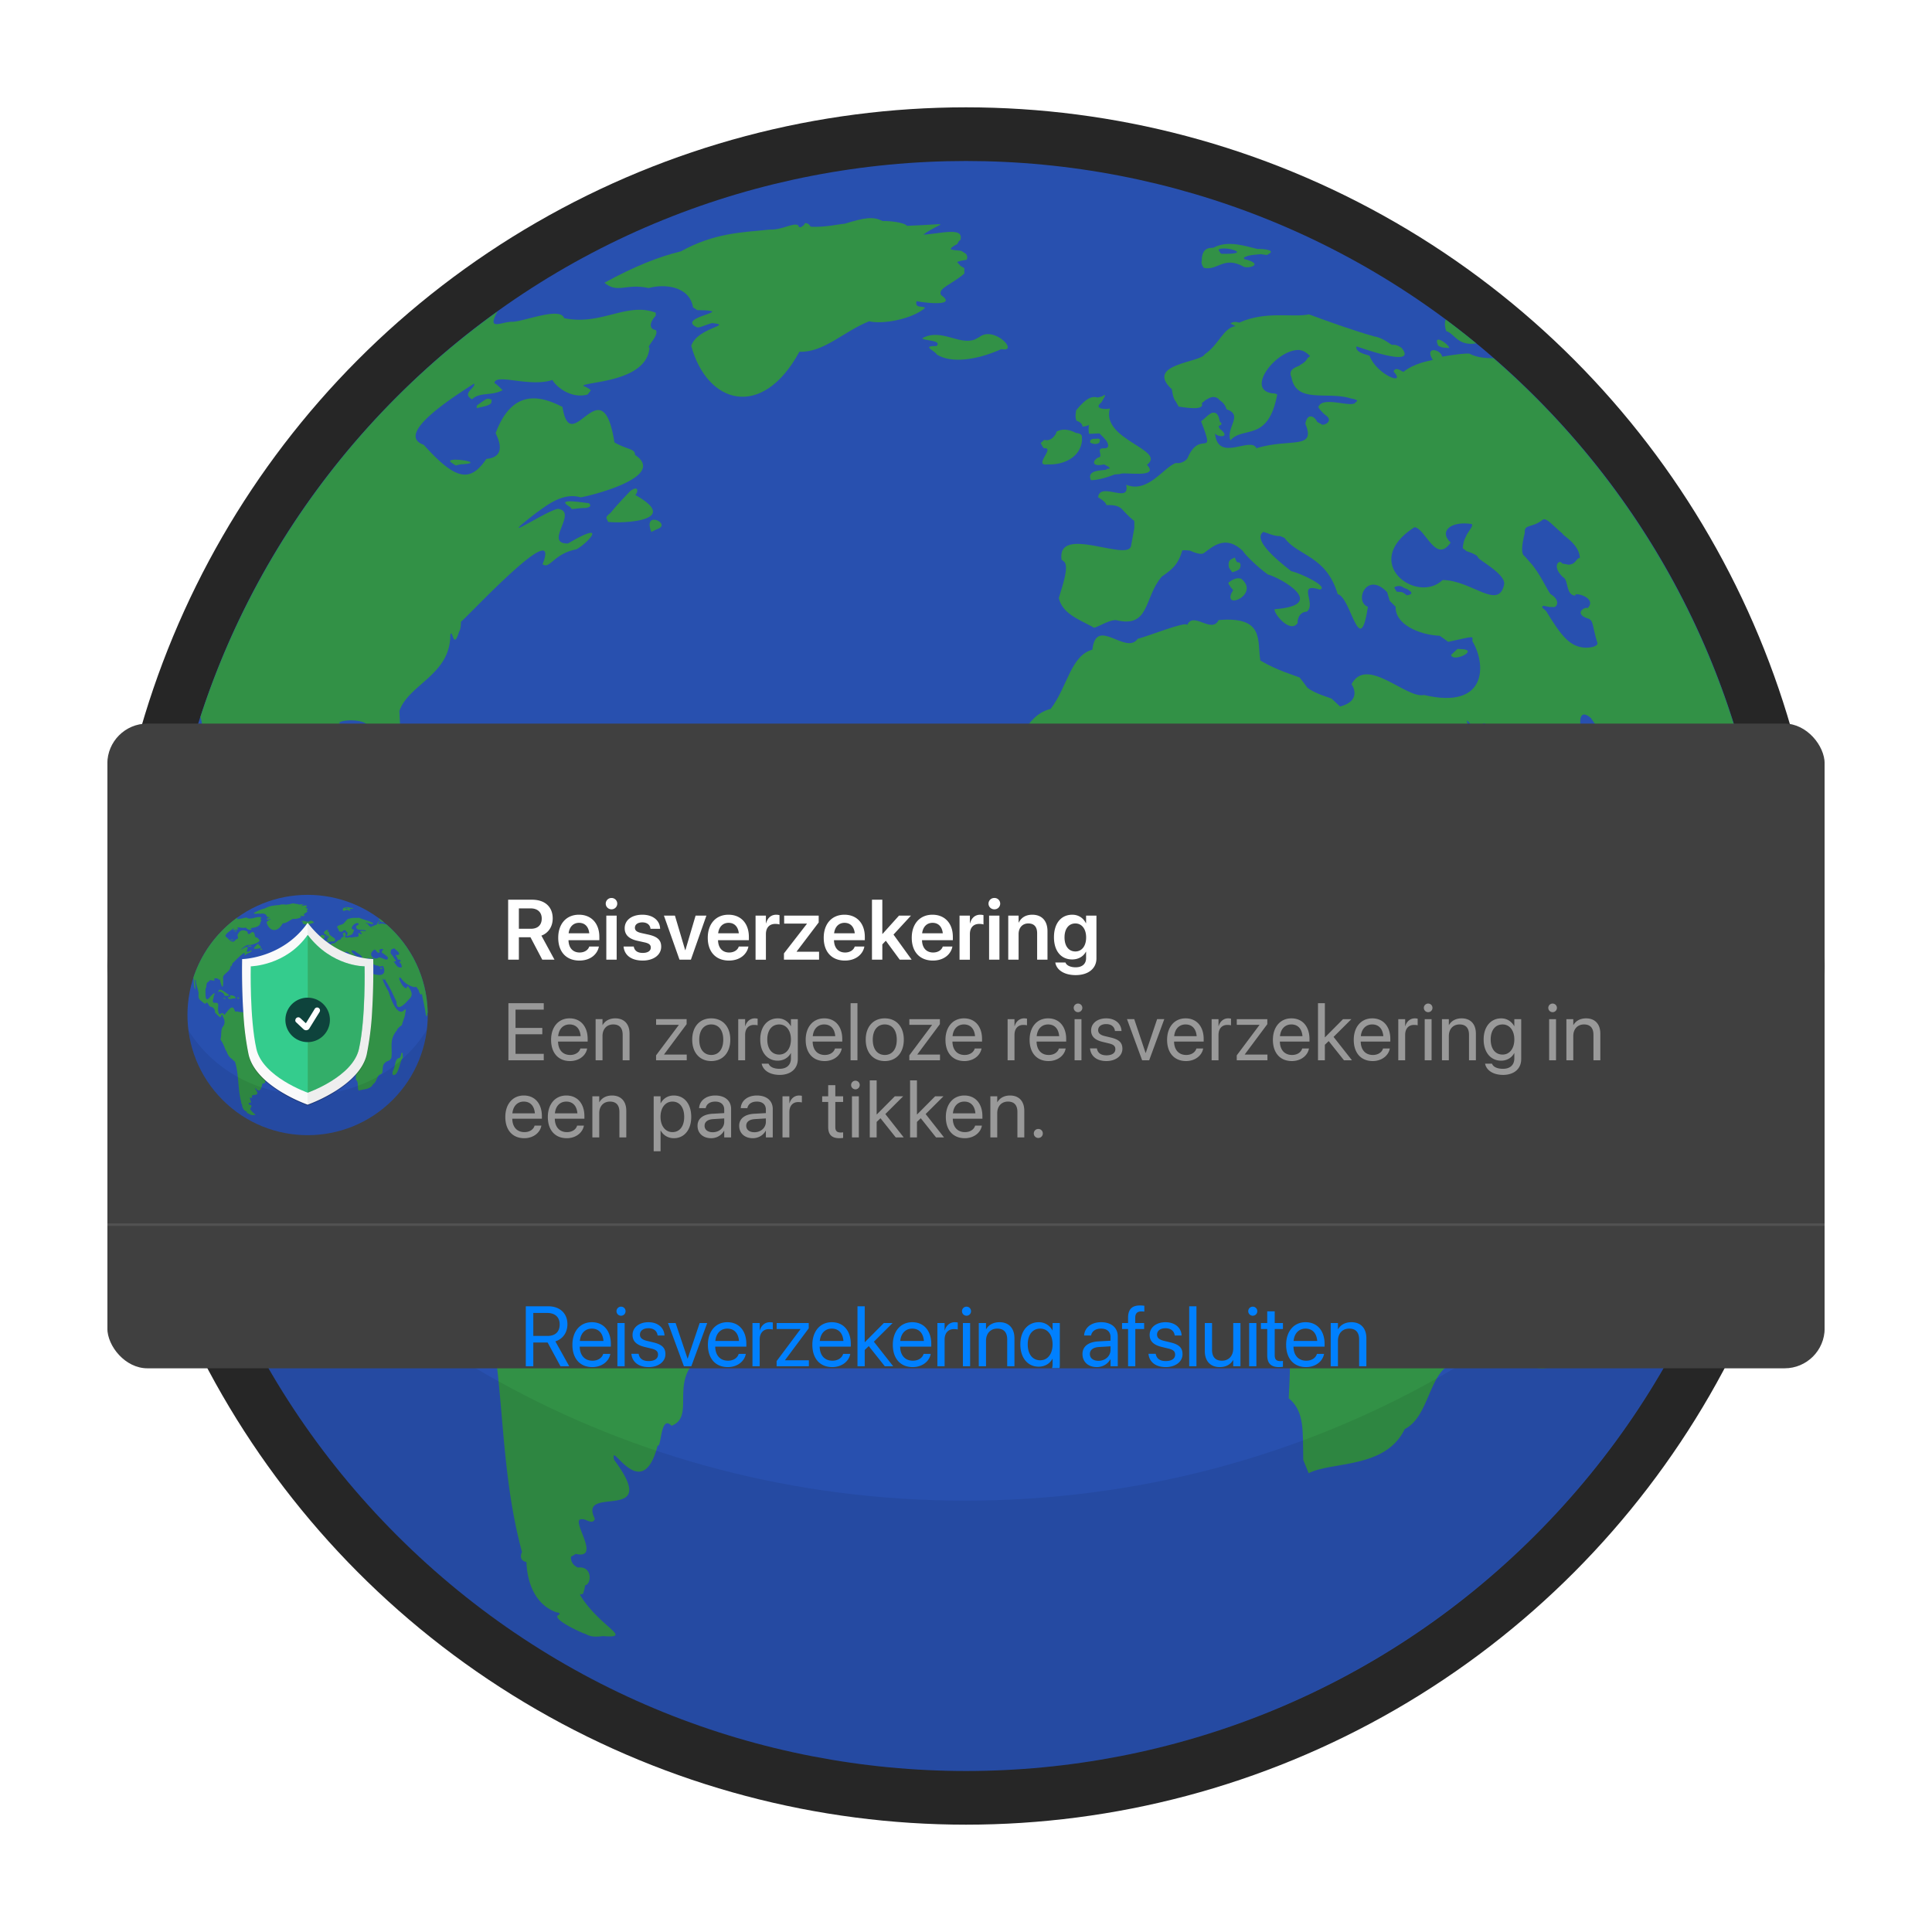 <svg xmlns="http://www.w3.org/2000/svg" width="576" height="576" fill="none"><g clip-path="url(#a)"><circle cx="288" cy="288" r="256" fill="#262626"/><path fill="#2850AF" d="M457.707 457.703c93.724-93.722 93.724-245.682 0-339.408-93.727-93.727-245.688-93.727-339.411 0-93.728 93.726-93.728 245.682 0 339.408 93.723 93.726 245.684 93.726 339.411 0Z"/><path fill="#329146" d="M273.264 89.761c-.571.08 13.039 2.19 7.295-1.799-1.095-1.993 3.124-3.104 6.936-6.397v-1.622l-1.079-.632-1.079-1.171c.817-.338.612-.318 2.882-.72.049-.464.435-.536-.181-1.712l-1.26-.809c-.986-.39-1.111-.048-3.333-.54 0-.402.395-.808 1.981-1.621-.069.233.281-.967.901-1.172 1.208-4.154-6.259-1.78-11.078-1.622 5.745-4.098 9.577-3.152-4.863-2.613-.741-1.059-5.374-1.501-7.294-1.44-2.83-1.494-5.616-.919-11.256.808-2.089.161-5.672 1.095-10.148.902.092.181-.536-1.224-1.683-1.079l-.362.6-.841.6c.269-.085-.89.285-.721-.483-1.421-1.095-4.746 1.364-8.526 1.2-8.671.869-16.63 1.03-26.537 6.484-6.67 1.623-13.892 4.5-22.817 9.368 3.945 3.353 6.437.092 13.176 1.59 4.577-1.3 12.181-.664 13.24 5.764l1.26.81c12.793.2-6.779 2.004-.088 5.132.76.238 2.197-.648 4.504-1.26 6.618.668-4.303 1.212-6.215 6.755 4.697 17.378 21.09 22.285 32.244 1.799 7.416.218 13.096-6.026 20.805-9.097 3.892.986 12.712-.584 16.661-3.962-.535-.809-3.172.33-2.52-2.073v.012h-.004Zm18.732 10.721-1.353.721c-4.625 1.843-10.16-3.478-15.671-.359.052.749 6.127.492 4.23 2.339-4.786-.112-.301 1.433.089 2.524 4.396 2.697 11.815 1.675 19.274-1.622 5.463 1.079-2.141-7.08-6.573-3.603h.004Zm-147.164 18.549c-.092.129-.298.104-2.701 1.892v.901c-.286-.414 4.646-.575 4.412-2.161v-.544l-.99-.269-.721.181Zm25.04 32.063.539.54c-.511.41 2.174-.242 4.143-.182-.049-.016 2.415-.225.99-1.441-.165.117-10.74-1.908-5.676 1.079h.004v.004Zm-35.128-13.058s.901.632 1.171.721c-.592.221 1.417-.471 2.25-.362 7.315-.544-6.907-2.528-3.421-.359Zm54.672 9.549c.886-.893 1.039-3.095-1.53-1.171-.624.68-3.687 3.784-5.853 6.485 0 0-1.352.99-1.26 1.53l.539 1.171c4.308.52 22.069-.253 8.108-8.015h-.004Z"/><path fill="#329146" d="M194.186 158.571c-.507.322 1.473-.777 1.981-.902 4.025-1.59-4.65-5.68-1.981.902Zm-63.671 88.89-1.711-1.353c-3.087-.801-18.111-16.621-19.451-3.602l.99-.81 1.171-.362.991-.99c1.614 1.992 7.435 2.556 8.735 6.936.02 2.125 1.614 3.063 7.657 2.431-.33-.052 3.168-.809 1.622-2.25h-.004Zm12.425 4.417c.253-1.007-4.654-3.285-7.025-3.152.926.173-6.111-1.039-2.162 2.25 2.46 4.251-6.662-2.423-4.235 3.692l1.442 1.441c1.372-.053 6.473-.58 8.916-1.353-.499-.072 5.378.986 4.324-1.892l-1.26-.99v.004Zm-20.534 2.251s1.171-.539-.089-.628c-8.047.954 6.437 4.585.089.628Zm25.395-1.443.181.99c-.169.322-.555.366-.269 1.171 1.876 1.683 6.996-1.308.088-2.161ZM358.885 79.855c4.127.966 5.894-3.655 11.892-.358 1.248.728 6.566-.688.117-2.282v-.48c1.477-.535.732-.567 4.923-.962.6.121 1.92.242 1.92.242l.604-.358c1.828-1.031-1.176-1.482-3.486-1.442-2.963-.632-8.703-2.797-13.087-.358-1.047.073-3.281-.169-3.482 3.482.245-.056-.616.942.599 2.52v-.004Zm4.803-5.644c2.512-.736 9.931 1.72.366 1.442 0 0-1.324-1.442-.366-1.442Zm114.374 290.604c1.22-.785-4.585-2.673-2.883 1.441.302-.032-1.215 1.292-1.263 4.323l-1.8 3.064c-10.547 1.292-7.834 14.572-12.966 24.137-.282 1.94-3.072 4.734-.721 10.084 10.418 1.872 12.375-20.047 18.196-32.599l1.264-.721c1.066-2.173-.419-3.586.177-9.725h-.004v-.004Zm-41.603-171.239-1.921-.117-1.924 1.799c.459 2.255 7.733-1.091 3.841-1.682h.004Zm-69.062-22.953c.306-.1 2.186-.611 2.295-1.304 0 0 .362-.72 0-1.441-.837-.777-.624.737-1.562-1.683-.543.479-2.367.367-1.683 3.124l.95 1.304Z"/><path fill="#329146" d="m367.411 170.639-.012-.017c-.063.021-.088.029.012.017Zm.239 5.286-.6 1.079c-1.835 4.851 8.688-.04 2.883-4.561.108.314-.963-.688-3.124.842-.564.555-1.031.157.121 1.803l.72.841v-.004Zm-56.436-42.274c3.647-.382-3.506 5.459 1.2 4.803 4.488.205 9.77-1.953 10.205-7.327-.314-.483.72-1.787-1.8-2.041-.358-.149-3.24-1.908-5.881-.358.265.121-1.276 3.148-3.607 2.399l-1.079.962.596 1.079.362.479.004.004Zm17.959 4.817c.02-.004.033 0 .054-.009-.183-.062-.154-.041-.054.009Z"/><path fill="#329146" d="M322.736 127.171c-.088-.089.713.165 1.925-.483.088.08-.298.467 0 2.64h.596l2.524-.12 1.199 1.199.842.962c-.302-.394 1.94 2.464-.842 2.283-2.48-.053.254 2.54-1.562 2.761-1.658.785-2.198 2.919 1.747 2.049-.096-.048-.124-.068.053-.008-.02 0-.032 0-.053.008.439.226 3.036 1.381.773 1.313.761.772-6.392-.355-4.686 3.361 1.369.084 3.946-.463 7.085-1.683l1.562-.121c.761-.805 12.093 1.49 8.048-2.761 5.998-4.485-13.76-7.395-11.055-16.811-.463.33-5.289.387-2.52-1.803l.842-1.441c.837-1.441-.6-.363-.6-.363l-1.325.363c-1.751-.479-3.373.048-6.485 3.84.125-.117-.471 1.888.121 3.003-.556-.012 1.735.346 1.799 1.804l.012.008Z"/><path fill="#329146" d="M325.019 131.974c-.246-.298 1.26 1.01 2.761 0-.064-.435.721-1.276-.841-1.2.491.266-2.182-.515-1.92 1.2Zm105.314-28.341 1.678.121c.399-.716-5.068-4.782-3.24-.72.72.479 1.566.599 1.566.599h-.004Zm.841-4.923c2.532.757 3.394 4.525 8.933 3.664a238.074 238.074 0 0 0-9.098-7.105c-.322.87-.322 1.988.165 3.441ZM63.114 236.322c3.128.604-2.661-21.029 1.8-18.553-.528 8.908 3.968 16.581 5.405 26.838-.044 4.247-1.856 10.941 5.1 15.015.733.636 2.855 3.063 6.007 4.863-.555-.471 3.128 2.431 3.3.06 3.877-4.07 4.131 3.051 8.346 6.546 4.09 1.078 7.801 1.743 9.786 8.526.35-.169-.721 1.546 1.139 4.806l.781.238c1.272 1.694 4.573 5.189 8.285 7.87 2.979 1.638 2.6-12.93 6.545.656 2.597 3.442 3.958 11.183.057 16.935-6.01 7.214-2.963 16.827-5.584 26.118.532 2.637 4.396 7.069 6.248 12.129 1.272 1.791 3.084 9.303 5.765 12.193 1.686 5.016 4.424 11.304 11.585 15.849-.121-.637 1.872 3.26 4.444 3.779.033-.052.323.789 1.019 1.8 7.971 25.377 4.818 52.32 12.487 80.756-.225.27-1.058 2.512 1.321 2.939.12 4.065 1.457 12.169 8.767 14.95-.579-.004 2.307.085.54 1.023-.886.978 3.474 3.474 7.685 5.281 1.143.226 1.706 1.413 5.764.838 9.42.732-.902-2.569-6.843-12.367l.962-.241c.6-1.8.6-2.524.6-2.524 2.017-.302 2.242-5.986-2.279-5.282.515.012-2.069-.579-1.92-3.24l1.441-.846c8.092 1.832-2.274-10.965 1.92-10.325.886-.27 3.185 1.86 3.752-.149-5.298-10.531 20.233 1.9 5.765-17.559-1.522-6.566 8.248 14.041 12.97-4.324 1.127 1.059.753-9.379 4.142-5.853 9.259-3.546-6.44-19.797 20.712-25.308.539-.91 2.906-1.808 2.431-5.314 7.335-11.429-1.626-24.27 13.78-41.338 1.188-1.8 3.228-8.168-1.079-14.5-5.998.076-10.132-7.926-18.819-9.098-2.593-4.492-9.69 3.603-9.46-2.79l-2.613-1.71c-2.428-3.128-9.476.551-9.186-4.054-2.822-.314-3.784-3.897-4.775-8.917-2.789-3.341-4.17-17.527-15.49-13.602-.958-.177-4.581-1.626-6.932-2.882.592-3.434-2.5-6.055-5.495-9.637-3.382-5.64-10.02-2.444-15.672-5.044-1.425-1.441-1.67 2.858-5.044-1.079-4.838-15.994-13.042-.129-20.739 7.926-2.504-3.325-3.362-4.875-10.088-1.087-2.919-3.836-2.895-9.717-2.283-17.289.813-12.838-15.442 2.858-9.367-15.615l.358-1.562c.129-.033-.58-2.045 1.441-4.565l.241-2.041.721-.6c-7.455-2.91-20.538 33.456-18.675-9.428l.238-.72c2.609-2.436-.306-9.569 4.682-12.85 0 .036.479-.41 1.44-.479l.902-1.441c1.309-5.04 14.183 3.925 9.726-4.505-.036-.849 7.339-1.582 8.885 1.14.052-.025.749 2.258 2.282.12l.54-.483c1.393 11.207 8.135 29.701 6.187-4.323 2.709-7.987 15.205-10.744 15.189-22.696.652-2.234.813 4.674 2.524-.664.048-.391.611-.624.652-3.261-.141.105-.153.069.004-.161 0 .06-.004.105-.004.161 1.936-1.437 30.268-32.055 24.326-17.153 2.19 1.623 3.317-3.172 10.084-4.44 3.51-1.884 9.754-8.965-2.52-1.739-7.379.085 3.14-9.359-2.882-10.329-2.858.048-20.394 11.863-6.489 1.139 2.294-1.554 7.644-6.276 13.147-4.565 2.218-.318 26.199-6.042 16.211-12.668.101-1.892-2.266-1.51-6.123-3.724-3.679-23.429-12.966 5.302-15.49-10.567-7.319-3.788-15.144-4.911-19.931 7.81.701 1.565 3.559 7.084-2.765 7.684-4.827 7.121-9.138 6.401-18.671-4.206-8.598-3.044 7.983-13.748 15.011-18.248.677 1.236-3.912 2.866-.599 4.682 2.335-2.279 5.853-.902 9.186-2.762.089.37-1.308-1.409-2.52-2.101.37-2.999 10.418 1.376 17.29-.902 1.159 2.113 5.688 5.704 10.511 4.323l.962-1.26c-.286-.128-.375-.527-2.283-1.32.483-1.292 18.884-.966 19.754-11.348-1.176-.161 3.059-3.764 1.864-5.281-1.804-.262-2.138-1.949 0-4.263v-.902c-8.639-3.301-16.26 3.945-27.318 1.622-1.127-3.442-11.662.91-15.37 1.083-3.111-.149-7.966 3.043-4.448-3.088-41.189 29.524-72.637 71.731-88.627 120.947 1.667 4.827-.008 13.973 3.37 22.519v.008h.004Z"/><path fill="#329146" d="M137.446 185.396v-.166c-.162.237-.15.274 0 .166Zm307.82-78.595c-1.855-.028-4.717-.056-7.189-1.368-1.107-.117-3.945.181-8.108.902-.434-2.271-5.438-3.245-2.793.99-1.269.298-5.439.926-8.736 3.51-.233.209-2.314-1.84-2.971-.089 4.022 4.457-4.975 1.063-7.117-4.593-.02-.37-4.428-.797-3.965-2.882-.515-.286 18.9 7.017 13.421.358.29.399-1.091-1.091-2.79-.809-.511-.141-2.697-2.145-5.313-2.52-5.66-1.602-12.721-4.078-19.452-6.573-4.955 1.026-12.862-1.12-20.72 2.431.169.23-1.324-.704-2.697.27l.991.543.539.27c-3.607.422-4.915 5.475-9.186 8.377-1.172 2.492-17.745 2.826-9.996 10.269.367-.35.21 2.56 1.349 3.784l.861 1.554c.962.093 8.003 1.469 6.884-1.014.483-.391.475-.371 1.441-1.172-.334.592 1.63-1.711 3.599-.088.064.45 1.791.869 2.343 3.063 5.189 1.735-.246 5.402 1.171 9.275 3.744-4.392 11.28.712 13.957-13.691l-.632-.27c-9.738-.374.511-13.622 7.475-12.97-.06.266.761-.354 2.975 1.799-1.598 1.043-.35 1.132-3.063 2.702.197.342-3.865.764-2.524 3.602 1.413 7.919 10.313 4.219 17.382 6.216-.93-.024 3.543.414 1.804 1.171-.777 2.077-9.674-1.968-11.079 1.349-.591-.125 1.506 2.343 1.892 2.343-.909-.242 2.565 1.066.544 2.701.334-.338-1.075.926-1.804.088 0 0-1.079-.451-1.171-.72-.226-.946-2.725-3.096-3.422.72 3.313 7.866-4.496 4.235-14.588 7.295-1.667-3.656-11.461 4.44-12.343-4.412.862 1.243 5.016 1.352 1.353-1.442l-.274-.72c.109-.205 1.393-.322.632-1.172-.564.576-.077-3.707-2.882-2.701.04.093-.483.153-1.8 1.441l-1.171.991c4.468 11.706-.314 2.089-4.054 10.985.117-.064-1.163 1.784-3.514 1.442-3.736 1.429-8.353 9.121-14.77 6.485 1.312 5.953-7.689-1.111-8.377 3.691-.628-.262 2.214 1.143 2.431 2.25-.209.447 3.213-.612 5.044 1.711-.253-.35 1.232 1.538 3.333 3.152v2.073c-.1.709-.539 2.77-.99 5.403-1.067 4.73-22.169-6.522-20.716 4.053l.814.632c1.433 1.522-.423 6.795-1.623 10.809 1.067 4.545 5.507 6.167 10.177 8.647.262.942 4.227-2.102 6.848-2.073 10.216 2.532 8.292-6.788 13.682-12.971 3.084-2.141 4.871-3.538 6.127-7.833-.048.032 1.381-.081 2.166.092-.604-.443 2.681 1.49 4.142.809 2.52-1.759 6.445-5.849 11.799-.632.117.532 4.167 4.678 7.387 6.936 3.724.962 18.349 9.142 1.981 10.358-.23 1.385 4.754 7.419 6.936 4.054-.169-.125-.012-3.225 2.705-3.333 2.987-2.363-3.16-8.824 3.873-6.574 2.906-.733-5.725-4.915-8.559-5.495-.088-.229-12.394-8.953-8.284-11.71l1.079.358c-.733-.39 1.976 1.002 3.965.902l1.264.539c3.905 5.439 12.427 5.193 15.848 16.754 3.998.902 6.582 20.003 9.006 3.78-4.215-1.57-.334-10.808 5.764-4.323l.721 2.52 1.803 1.803c-.233 5.201 6.965 8.373 13.148 8.647l2.524 1.804c8.285-1.804 7.202-1.804 7.202-.182 4.202 6.928 4.424 20.49-14.408 16.03-5.314 1.188-17.092-11.766-21.617-3.24 1.163 1.807 2.057 5.241-3.422 6.666l-2.524-2.343c-.229-.169-4.996-1.465-7.202-3.245.157.298-.877-1.243-2.343-3.063-2.185-.874-6.416-1.989-11.706-5.044-.99-5.781 1.409-13.276-12.431-12.069-2.133 4.199-7.476-2.701-9.364 1.442-.398-1.18-11.923 3.478-14.769 4.142-3.535 5.02-12.395-6.868-13.51 3.24-6.449 1.719-7.443 11.111-12.431 17.656-8.579 2.15-9.553 12.858-17.471 21.436-3.277 7.198 4.472 18.578-1.622 31.524-.165.274 1.304 2.403.358 4.682-4.887 7.681 7.065 5.869 9.911 15.671 7.983 18.767 14.299 15.998 36.202 17.467 5.008-2.468 16.565-11.34 23.235-1.795 3.398 3.735 8.825 1.32 13.333 5.587l1.264 3.241c1.514 3.067-7.825 13.59-2.162 17.474 1.265 2.42 7.758 9.843 8.104 15.31 1.735 1.553.354 9.194 2.882 13.328.427 7.451-6.549 17.757-7.926 27.921 5.772 9.162 5.619 18.848 4.863 33.682 4.814 3.953 4.15 9.943 4.327 18.376l1.618 3.961c6.985-3.586 22.858-1.235 28.638-13.147 7.291-3.752 7.081-16.352 13.873-19.455 11.183-2.271-2.223-19.371 15.671-26.927 2.118.193 7.162-3.949 7.206-7.926 2.182-19.029-5.455-33.956 11.167-53.677-.198-3.156 6.405-7.487 9.814-10.176.206-4.324 6.143-16.509 6.397-22.068-1.091.362 3.442-9.802-.358-9.275-14.513 17.712-27.507-18.014-32.877-35.304-3.374-5.978-10.507-18.207-12.431-26.476 1.409.572 3.876 6.469 4.867.898 1.179-.185.314.318.99 1.98.08-.032.141.954 1.264 2.971 7.749 10.942 14.581 27.056 21.207 40.944-.25 15.796 8.639 11.513 18.417 2.105 8.554-10.816 19.548-13.437 4.053-33.774l-1.533 1.888c-.258 6.352-8.599 1.268-14.138-12.519-1.095.092-2.927-9.295 1.888-5.225 5.096 7.656 13.192 14.669 25.486 17.921-.137 1.147 6.135-1.425 6.662 1.26l.544 1.804c4.552 2.954 1.992 6.875 7.29 12.519 3.655-4.376 1.936 2.468 3.965 8.196 1.743 8.945 4.577 20.768 6.038 32.603.31 1.167 2.975 4.267 2.432-1.083l.177-1.079c.439-1.163.737-2.423.974-3.732-1.594-70.124-33.235-132.786-82.588-175.658h.007v.004Zm-24.543 70.202c-.242.358-1.325.479-1.325.479.189.221-.451-.532-1.441-.958l-1.558-.121-.721-1.2c-.092-.125 1.522-1.063 2.758 0l1.2.479.841.6s.483.358.242.721h.004Zm9.371-4.082c-7.661 7.366-24.834-5.193-8.409-15.732 3.265.217 6.34 11.11 10.808 4.565-3.615-3.333.024-6.497 6.248-5.527.68.398-.821 2.009-1.566 3.365.218.073-.857.958-1.083 3.841l1.083.841c-.893-.185 3.241.845 3.482 1.92.057.701 8.1 4.831 7.806 7.926-1.61 8.088-9.654-1.123-18.369-1.199Zm35.78-13.808c-.202.427 4.927 2.983 5.16 7.206-1.211.088-1.054 1.872-3.357 2.041l-1.924-.358c-.705-1.438-3.398.66.237 4.081 1.759.781.664 5.33 3.724 5.523-.962-1.304 6.763.475 3.607 3.724-.528-.648-4.312 1.49-.125 3.003 2.025.423 1.465 2.339 3.003 7.206.378.813-.938 1.582-3.599 1.562-4.577-.266-7.089-3.442-11.65-10.93l-1.195-1.078c.366-.697-.085-.544 2.278-.121h.962c1.192.322 2.379-2.069-.721-3.841-.805-.885-3.478-6.77-6.122-9.484l-1.562-1.803c-1.172-.584-.934-3.269 0-6.964-.21-2.806 2.077-1.297 5.402-3.961 1.167-.588 2.907 1.71 5.882 4.202v-.008Z"/><path fill="#329146" d="m351.44 121.287-.037-.07c-.154-.017-.17 0 .037.07Z"/><path fill="#000" fill-opacity=".25" d="M287.721 447.397c-101.432 0-190.038-51.797-237.806-128.897C64.898 436.645 165.779 528 287.995 528c122.217 0 223.693-91.911 238.201-210.571-47.602 77.692-136.571 129.968-238.478 129.968h.003Z" opacity=".3"/><g filter="url(#b)"><g clip-path="url(#c)"><rect width="512" height="192.215" x="32" y="191.727" fill="#404040" rx="11.942"/><g filter="url(#d)"><g clip-path="url(#e)"><path fill="#2850AF" d="M117.041 279.942c13.99-13.99 13.99-36.673 0-50.664-13.991-13.99-36.674-13.99-50.664 0-13.99 13.991-13.99 36.673 0 50.664s36.673 13.991 50.664 0Z"/><path fill="#329146" d="M89.509 225.018c-.086.013 1.946.327 1.088-.268-.163-.298.467-.463 1.036-.955v-.242l-.161-.094-.161-.175c.122-.051.091-.048.43-.108.007-.069.065-.08-.027-.255l-.188-.121c-.147-.058-.166-.007-.498-.081 0-.06.06-.12.296-.242-.01.035.042-.144.135-.175.18-.62-.935-.265-1.654-.242.857-.611 1.43-.47-.726-.39-.11-.158-.802-.224-1.089-.215-.422-.223-.838-.137-1.68.121-.312.024-.847.163-1.515.135.014.027-.08-.183-.25-.161l-.055.089-.126.09c.04-.013-.132.042-.107-.073-.212-.163-.709.204-1.273.18-1.294.129-2.482.153-3.96.968-.997.242-2.075.671-3.407 1.398.59.5.961.014 1.967.237.683-.194 1.818-.099 1.976.861l.188.12c1.91.031-1.012.3-.013.767.114.035.328-.097.672-.188.988.099-.642.18-.927 1.008.701 2.594 3.148 3.326 4.813.268 1.107.033 1.955-.899 3.105-1.358.581.148 1.898-.087 2.487-.591-.08-.121-.473.049-.376-.309v.001Zm2.796 1.601-.202.108c-.69.275-1.517-.52-2.34-.054.008.112.915.073.632.349-.714-.017-.045.214.013.377.657.403 1.764.25 2.877-.242.816.161-.32-1.057-.98-.538Zm-21.967 2.769c-.014.02-.045.016-.404.283v.134c-.042-.062.694-.086.659-.322v-.081l-.148-.041-.107.027Zm3.738 4.786.08.081c-.076.061.325-.036.618-.027-.007-.003.36-.034.148-.215-.025.017-1.603-.285-.847.161Zm-5.244-1.949s.134.095.175.108c-.089.033.211-.07.335-.054 1.092-.081-1.03-.378-.51-.054Zm8.161 1.425c.132-.133.155-.462-.228-.174-.094.101-.55.564-.874.968 0 0-.202.147-.188.228l.08.175c.643.077 3.294-.038 1.21-1.197Z"/><path fill="#329146" d="M77.705 235.29c-.076.048.22-.116.295-.135.601-.237-.694-.848-.295.135ZM68.2 248.559l-.255-.202c-.46-.12-2.703-2.481-2.903-.538l.148-.121.175-.054.148-.148c.24.298 1.11.382 1.303 1.036.004.317.241.457 1.143.363-.049-.008.473-.121.242-.336Zm1.856.66c.037-.15-.695-.491-1.049-.471.138.026-.912-.155-.323.336.368.635-.994-.362-.632.551l.215.215c.205-.007.967-.086 1.331-.202-.074-.01.803.148.646-.282l-.188-.148v.001Zm-3.066.336s.175-.081-.013-.094c-1.2.142.961.684.014.094Zm3.79-.216.028.148c-.026.048-.083.054-.04.175.28.251 1.044-.196.012-.323Zm31.509-25.799c.616.144.88-.546 1.775-.054.187.109.98-.102.018-.34v-.072c.22-.08.109-.084.735-.143.089.018.286.036.286.036l.091-.054c.272-.154-.176-.221-.521-.215-.442-.094-1.299-.417-1.953-.053-.157.01-.49-.026-.52.519.037-.008-.092.141.089.377v-.001Zm.717-.842c.375-.11 1.483.256.055.215 0 0-.198-.215-.055-.215Zm17.073 43.378c.182-.117-.685-.399-.43.216.045-.005-.182.192-.189.645l-.269.457c-1.574.193-1.169 2.175-1.935 3.603-.042.29-.459.707-.108 1.505 1.555.28 1.848-2.992 2.716-4.866l.189-.107c.159-.325-.062-.536.027-1.452h-.001v-.001Zm-6.21-25.561-.287-.017-.287.269c.068.336 1.154-.163.573-.252h.001Zm-10.309-3.425c.046-.015.326-.092.342-.195 0 0 .055-.108 0-.215-.125-.116-.093.11-.233-.251-.081.071-.353.054-.251.466l.142.195Zm-.001.001-.001-.002c-.007.002-.01.003.001.002Zm.039.79-.089.161c-.274.724 1.296-.006.43-.681.016.047-.144-.103-.466.126-.084.083-.154.023.018.269l.107.125Zm-8.424-6.31c.544-.057-.524.815.179.717.67.03 1.458-.292 1.523-1.094-.047-.072.108-.267-.268-.305-.054-.022-.484-.284-.878-.053.04.018-.19.47-.539.358l-.16.144.088.161.054.071v.001Zm2.68.718.008-.001c-.026-.009-.022-.006-.008.001Z"/><path fill="#329146" d="M96.893 230.603c-.013-.013.107.025.287-.072.014.012-.044.07 0 .394h.09l.376-.018.18.179.125.144c-.045-.059.29.368-.126.341-.37-.008.038.379-.233.412-.248.117-.328.435.26.306-.014-.008-.018-.011.009-.002-.003 0-.005 0-.008.002.065.033.453.206.115.196.114.115-.954-.053-.7.501.205.013.59-.069 1.058-.251l.234-.018c.113-.12 1.805.222 1.2-.412.896-.67-2.053-1.104-1.65-2.509-.068.049-.789.057-.376-.27l.126-.215c.125-.215-.09-.054-.09-.054l-.197.054c-.261-.071-.504.007-.968.573.018-.017-.07.282.018.449-.083-.002.259.051.268.269l.002.001Z"/><path fill="#329146" d="M97.234 231.319c-.036-.044.189.151.413 0-.01-.064.107-.19-.126-.179.073.04-.326-.077-.287.179Zm15.72-4.23.251.018c.059-.107-.757-.713-.484-.107.108.071.234.089.234.089h-.001Zm.127-.734c.378.113.506.675 1.333.546a35.587 35.587 0 0 0-1.358-1.06c-.048.13-.048.297.025.514ZM58.14 246.897c.466.09-.398-3.139.268-2.77-.079 1.33.592 2.475.807 4.006-.007.634-.277 1.633.761 2.242.11.095.426.457.897.725-.083-.07.467.363.492.009.58-.607.617.456 1.246.978.61.161 1.165.26 1.46 1.272.053-.025-.107.231.171.718l.117.035c.19.253.682.775 1.236 1.175.445.244.388-1.93.977.098.388.514.59 1.669.009 2.528-.898 1.077-.443 2.512-.834 3.898.08.394.656 1.056.933 1.811.19.267.46 1.389.86 1.82.252.749.66 1.687 1.73 2.366-.018-.095.28.486.663.564.005-.008.048.118.152.269 1.19 3.788.72 7.809 1.864 12.054-.034.04-.158.375.197.439.018.607.218 1.816 1.309 2.231-.087 0 .344.013.08.153-.132.146.519.519 1.148.788.17.034.254.211.86.125 1.406.11-.135-.383-1.022-1.846l.144-.036c.09-.268.09-.376.09-.376.3-.045.334-.894-.34-.789.076.002-.31-.086-.287-.483l.215-.127c1.208.274-.34-1.636.287-1.541.132-.04.475.278.56-.022-.791-1.572 3.02.283.86-2.621-.227-.98 1.231 2.096 1.936-.646.168.158.113-1.4.618-.873 1.383-.53-.96-2.955 3.092-3.778.08-.136.434-.27.363-.793 1.095-1.706-.243-3.623 2.057-6.171.177-.268.482-1.219-.161-2.164-.895.011-1.513-1.183-2.81-1.358-.386-.671-1.446.537-1.411-.417l-.39-.255c-.363-.467-1.415.082-1.372-.605-.42-.047-.564-.582-.712-1.331-.417-.499-.623-2.616-2.313-2.031-.142-.026-.683-.242-1.034-.43.088-.512-.373-.904-.82-1.438-.505-.842-1.496-.365-2.34-.753-.213-.215-.25.426-.753-.161-.722-2.388-1.947-.02-3.096 1.183-.373-.497-.501-.728-1.505-.162-.436-.573-.432-1.451-.341-2.581.121-1.917-2.305.426-1.398-2.331l.053-.233c.02-.005-.086-.306.215-.682l.036-.304.108-.09c-1.113-.434-3.066 4.994-2.788-1.407l.036-.108c.39-.363-.046-1.428.699-1.918 0 .006.071-.061.215-.071l.134-.215c.196-.753 2.117.585 1.452-.673-.005-.127 1.096-.236 1.326.17.008-.003.112.337.341.018l.08-.072c.209 1.673 1.215 4.434.924-.645.404-1.192 2.27-1.604 2.267-3.388.098-.334.122.698.377-.099.007-.058.091-.093.097-.487-.02.016-.022.01.001-.024v.024c.288-.214 4.517-4.785 3.63-2.56.328.242.496-.474 1.506-.663.524-.281 1.456-1.338-.376-.26-1.102.013.468-1.397-.43-1.542-.427.008-3.045 1.771-.97.17.343-.231 1.142-.936 1.963-.681.331-.047 3.91-.902 2.42-1.891.015-.282-.338-.225-.914-.556-.55-3.497-1.935.792-2.312-1.577-1.093-.566-2.26-.733-2.975 1.166.104.233.531 1.057-.413 1.147-.72 1.063-1.364.955-2.787-.628-1.283-.455 1.192-2.052 2.24-2.724.102.184-.583.428-.089.699.349-.34.874-.135 1.372-.412.013.055-.196-.211-.377-.314.056-.448 1.555.205 2.581-.135.173.316.85.852 1.57.646l.143-.188c-.043-.02-.056-.079-.34-.198.071-.192 2.818-.144 2.948-1.693-.176-.025.456-.562.278-.789-.27-.039-.32-.291 0-.636v-.135c-1.29-.493-2.427.589-4.078.242-.168-.513-1.74.136-2.294.162-.465-.022-1.19.454-.664-.461a35.888 35.888 0 0 0-13.23 18.054c.25.72 0 2.086.504 3.361v.002Z"/><path fill="#329146" d="M69.235 239.294v-.024c-.024.034-.022.04 0 .024Zm45.949-11.731c-.277-.004-.704-.008-1.073-.204-.166-.018-.589.027-1.211.134-.064-.339-.811-.484-.417.148-.189.045-.811.138-1.303.524-.035.031-.346-.274-.444-.013.6.665-.743.159-1.062-.686-.003-.055-.661-.119-.592-.43-.077-.043 2.821 1.047 2.003.054.043.059-.163-.163-.416-.121-.077-.021-.403-.321-.793-.376-.845-.24-1.899-.609-2.904-.982-.74.154-1.92-.167-3.093.363.026.035-.197-.105-.402.041l.148.081.08.04c-.538.063-.734.817-1.371 1.25-.175.372-2.649.422-1.492 1.533.054-.052.031.382.201.565l.129.232c.143.014 1.194.219 1.027-.151.072-.059.071-.056.215-.175-.05.088.244-.256.537-.013.01.067.268.129.35.457.775.259-.036.806.175 1.384.559-.655 1.684.107 2.083-2.043l-.094-.041c-1.454-.056.076-2.033 1.116-1.936-.009.04.113-.053.444.269-.239.156-.052.169-.457.403.029.051-.577.114-.377.538.211 1.182 1.539.63 2.595.928-.139-.004.528.062.269.175-.116.31-1.444-.294-1.654.201-.088-.019.225.35.283.35-.136-.037.382.159.081.403.05-.051-.161.138-.27.013 0 0-.161-.067-.174-.108-.034-.141-.407-.462-.511.108.494 1.174-.671.632-2.178 1.089-.249-.546-1.711.663-1.842-.659.128.186.749.202.202-.215l-.041-.107c.016-.031.208-.049.094-.175-.084.086-.011-.554-.43-.404.006.014-.072.023-.269.216l-.174.147c.667 1.748-.047.312-.606 1.64.018-.009-.173.266-.524.215-.558.214-1.247 1.362-2.205.968.196.889-1.148-.165-1.25.551-.094-.039.33.171.363.336-.032.067.48-.091.753.256-.038-.053.183.229.497.47v.31c-.015.105-.08.413-.148.806-.159.706-3.309-.973-3.092.605l.122.095c.213.227-.064 1.014-.243 1.613.16.678.822.92 1.52 1.291.038.14.63-.314 1.022-.31 1.525.378 1.237-1.013 2.042-1.936.46-.32.727-.528.915-1.169-.008.005.206-.012.323.014-.09-.067.4.222.618.12.376-.262.962-.873 1.761-.094.018.079.622.698 1.103 1.035.556.144 2.739 1.365.296 1.546-.035.207.709 1.108 1.035.606-.025-.019-.002-.482.404-.498.446-.353-.472-1.317.578-.981.434-.11-.855-.734-1.278-.82-.013-.035-1.85-1.337-1.236-1.748l.161.053c-.11-.058.295.15.592.135l.188.08c.583.812 1.855.775 2.366 2.501.597.135.982 2.986 1.344.564-.629-.234-.05-1.613.861-.645l.107.376.269.269c-.034.777 1.04 1.25 1.963 1.291l.377.269c1.236-.269 1.075-.269 1.075-.027.627 1.034.66 3.059-2.151 2.393-.793.177-2.551-1.756-3.227-.484.174.27.307.783-.51.995l-.377-.349c-.034-.026-.746-.219-1.075-.485.023.045-.131-.185-.35-.457-.326-.13-.958-.297-1.747-.753-.148-.863.21-1.982-1.856-1.801-.318.626-1.116-.404-1.398.215-.059-.176-1.78.519-2.204.618-.528.749-1.85-1.025-2.017.484-.962.256-1.11 1.658-1.855 2.635-1.28.321-1.426 1.92-2.608 3.2-.49 1.074.667 2.773-.243 4.706-.024.04.195.358.054.698-.73 1.147 1.055.877 1.48 2.34 1.191 2.801 2.134 2.388 5.403 2.607.748-.368 2.473-1.693 3.469-.268.507.558 1.317.197 1.99.834l.188.484c.226.458-1.168 2.028-.322 2.608.188.361 1.158 1.469 1.209 2.285.259.232.053 1.373.431 1.99.063 1.112-.978 2.651-1.184 4.168.862 1.367.839 2.813.726 5.027.719.591.62 1.485.646 2.744l.242.591c1.042-.536 3.412-.185 4.275-1.963 1.088-.56 1.057-2.44 2.07-2.904 1.67-.339-.331-2.891 2.34-4.019.316.029 1.069-.59 1.075-1.183.326-2.841-.814-5.069 1.667-8.013-.029-.471.956-1.117 1.465-1.519.031-.645.917-2.464.955-3.294-.163.054.514-1.463-.054-1.384-2.166 2.644-4.106-2.689-4.907-5.27-.504-.892-1.568-2.718-1.856-3.952.211.085.579.965.727.134.176-.028.047.047.148.295.012-.004.021.143.188.444 1.157 1.633 2.177 4.039 3.166 6.112-.037 2.358 1.289 1.718 2.749.314 1.277-1.615 2.918-2.006.605-5.042l-.229.282c-.038.948-1.283.189-2.11-1.869-.164.014-.437-1.387.282-.78.76 1.143 1.969 2.19 3.804 2.676-.021.171.916-.213.994.188l.081.269c.68.441.298 1.026 1.089 1.869.545-.653.289.368.592 1.223.26 1.335.683 3.1.901 4.867.046.174.444.637.363-.162l.026-.161c.066-.174.11-.362.146-.557-.238-10.468-4.961-19.821-12.328-26.221h.001v.001Zm-3.664 10.479c-.036.054-.197.072-.197.072.028.033-.068-.08-.216-.143l-.232-.019-.108-.179c-.014-.018.227-.158.412 0l.179.072.126.089s.072.054.036.108Zm1.399-.609c-1.143 1.099-3.707-.775-1.255-2.349.487.033.946 1.659 1.613.682-.539-.498.004-.97.933-.825.101.059-.123.3-.234.502.033.011-.128.143-.162.573l.162.126c-.133-.028.484.126.52.287.008.104 1.209.721 1.165 1.183-.24 1.207-1.441-.168-2.742-.179Zm5.341-2.061c-.03.063.735.445.77 1.075-.181.013-.157.28-.501.305l-.287-.054c-.105-.214-.507.099.035.61.263.116.099.795.556.824-.143-.195 1.01.071.539.556-.079-.097-.644.222-.019.448.302.063.219.349.448 1.076.057.121-.14.236-.537.233-.683-.04-1.058-.514-1.739-1.631l-.178-.161c.054-.104-.013-.082.34-.018h.143c.178.048.355-.309-.107-.574-.121-.132-.52-1.01-.914-1.415l-.233-.27c-.175-.087-.14-.488 0-1.039-.032-.419.31-.194.806-.591.174-.088.434.255.878.627v-.001Z"/><path fill="#329146" d="m101.178 229.725-.005-.01c-.023-.003-.026 0 .005.01Z"/><path fill="#000" fill-opacity=".25" d="M91.667 278.403c-15.14 0-28.367-7.731-35.497-19.24 2.236 17.635 17.295 31.272 35.538 31.272 18.243 0 33.39-13.72 35.556-31.432-7.105 11.597-20.386 19.4-35.597 19.4Z" opacity=".3"/><path fill="#000" fill-opacity=".25" d="M110.97 253.279a88.225 88.225 0 0 1-1.63 13.338c-1.015 4.614-5.127 8.247-9.112 10.792a46.275 46.275 0 0 1-8.505 4.21 46.131 46.131 0 0 1-8.285-4.055c-4.06-2.534-8.28-6.238-9.333-10.933a82.623 82.623 0 0 1-1.524-11.875c-.588-8.483-.397-16.542-.397-16.542s12.12-.223 19.536-10.821c8.418 11.009 19.553 10.805 19.553 10.805s.166 7.152-.305 15.078l.002.003Z"/><path fill="#FAFAFA" d="M110.97 253.006a88.223 88.223 0 0 1-1.63 13.339c-1.015 4.613-5.127 8.247-9.112 10.792a46.338 46.338 0 0 1-8.505 4.21 46.198 46.198 0 0 1-8.285-4.055c-4.06-2.534-8.28-6.238-9.333-10.933a82.64 82.64 0 0 1-1.524-11.875c-.588-8.484-.397-16.542-.397-16.542s12.12-.224 19.536-10.822c8.418 11.009 19.553 10.805 19.553 10.805s.166 7.153-.305 15.078l.002.003Z"/><path fill="#000" fill-opacity=".25" d="M110.97 253.006a88.223 88.223 0 0 1-1.63 13.339c-1.015 4.613-5.128 8.247-9.112 10.792a46.353 46.353 0 0 1-8.505 4.21l-.003-54.227c8.418 11.009 19.552 10.805 19.552 10.805s.166 7.153-.305 15.078l.003.003Z" opacity=".2"/><path fill="#34CC8D" d="M108.676 240.097s-9.646.172-16.954-9.37c-6.434 9.199-16.959 9.37-16.959 9.37s-.364 15.508 1.68 24.637c1.864 8.328 15.277 13.026 15.277 13.026s13.412-4.687 15.276-13.015c2.047-9.14 1.677-24.648 1.677-24.648h.003Z"/><path fill="#329146" d="M91.75 230.727c7.009 9.457 16.961 9.37 16.961 9.37s.365 15.508-1.679 24.637c-1.865 8.328-15.277 13.026-15.277 13.026l-.006-47.033h.002Z" opacity=".5"/><path fill="#0E433C" d="M97.337 259.595a6.613 6.613 0 0 0-.201-7.359 6.644 6.644 0 0 0-10.236-.719 6.633 6.633 0 0 0-1.72 3.443 6.617 6.617 0 0 0 3.018 6.718 6.636 6.636 0 0 0 9.14-2.085v.002Z"/><path fill="#fff" d="M88.06 256.267a.89.89 0 0 1 .1-.507.844.844 0 0 1 .37-.364.834.834 0 0 1 .506-.095.814.814 0 0 1 .457.206c.412.365.809.752 1.214 1.124l.354.33c.093.087.147.087.218-.03a845.49 845.49 0 0 0 2.54-4.137.853.853 0 0 1 .508-.395.854.854 0 0 1 .656.095.872.872 0 0 1 .305 1.187c-.294.506-.61.974-.91 1.459l-2.127 3.437a1.05 1.05 0 0 1-.352.384 1.146 1.146 0 0 1-1.015.131 1.186 1.186 0 0 1-.435-.283l-2.129-1.998a.931.931 0 0 1-.304-.536l.04-.011.003.003Z"/></g><path fill="#fff" d="M151.498 238.117v-17.88h7.137c3.817 0 6.146 2.119 6.146 5.576v.025c0 2.404-1.288 4.349-3.37 5.105l3.903 7.174h-3.643l-3.519-6.691h-3.457v6.691h-3.197Zm3.197-9.218h3.606c2.02 0 3.209-1.116 3.209-3.036v-.025c0-1.871-1.264-3.011-3.271-3.011h-3.544v6.072Zm18.053 9.478c-3.94 0-6.319-2.614-6.319-6.79v-.012c0-4.139 2.416-6.865 6.171-6.865 3.754 0 6.084 2.64 6.084 6.605v.991h-9.194c.049 2.305 1.313 3.668 3.32 3.668 1.537 0 2.54-.818 2.838-1.698l.025-.087h2.887l-.038.137c-.408 2.019-2.341 4.051-5.774 4.051Zm-.111-11.25c-1.636 0-2.862 1.102-3.11 3.122h6.158c-.223-2.082-1.413-3.122-3.048-3.122Zm9.677-4.027c-.966 0-1.722-.769-1.722-1.685 0-.942.756-1.698 1.722-1.698s1.71.756 1.71 1.698c0 .916-.744 1.685-1.71 1.685Zm-1.549 15.017v-13.134h3.085v13.134h-3.085Zm10.842.26c-3.445 0-5.415-1.635-5.687-4.076l-.013-.112h3.036l.025.112c.235 1.127 1.09 1.797 2.651 1.797 1.5 0 2.404-.608 2.404-1.574v-.012c0-.794-.458-1.24-1.821-1.549l-2.181-.484c-2.515-.557-3.779-1.784-3.779-3.729v-.013c0-2.403 2.094-4.027 5.266-4.027 3.271 0 5.179 1.797 5.291 4.065l.012.136h-2.875l-.012-.099c-.136-1.053-.979-1.822-2.416-1.822-1.363 0-2.218.632-2.218 1.599v.012c0 .756.508 1.252 1.871 1.561l2.193.484c2.714.607 3.767 1.672 3.767 3.581v.012c0 2.478-2.292 4.138-5.514 4.138Zm10.978-.26-4.646-13.134h3.283l3.048 10.272h.075l3.035-10.272h3.222l-4.622 13.134h-3.395Zm14.745.26c-3.94 0-6.319-2.614-6.319-6.79v-.012c0-4.139 2.416-6.865 6.17-6.865 3.755 0 6.084 2.64 6.084 6.605v.991h-9.194c.05 2.305 1.314 3.668 3.321 3.668 1.536 0 2.54-.818 2.837-1.698l.025-.087h2.887l-.037.137c-.409 2.019-2.342 4.051-5.774 4.051Zm-.111-11.25c-1.636 0-2.863 1.102-3.111 3.122h6.159c-.223-2.082-1.413-3.122-3.048-3.122Zm8.041 10.99v-13.134h3.085v2.268h.062c.409-1.586 1.5-2.541 3.011-2.541.384 0 .744.062.979.124v2.788c-.26-.099-.731-.173-1.251-.173-1.747 0-2.801 1.103-2.801 3.048v7.62h-3.085Zm8.463 0v-1.871l6.84-8.822v-.062h-6.778v-2.379h10.297v2.032l-6.568 8.661v.062h6.679v2.379h-10.47Zm18.177.26c-3.94 0-6.319-2.614-6.319-6.79v-.012c0-4.139 2.416-6.865 6.17-6.865 3.755 0 6.084 2.64 6.084 6.605v.991h-9.194c.05 2.305 1.314 3.668 3.321 3.668 1.536 0 2.54-.818 2.837-1.698l.025-.087h2.887l-.037.137c-.409 2.019-2.342 4.051-5.774 4.051Zm-.111-11.25c-1.636 0-2.863 1.102-3.111 3.122h6.159c-.223-2.082-1.413-3.122-3.048-3.122Zm8.177 10.99v-17.88h3.086v10.198h.062l4.906-5.452h3.569l-5.204 5.65 5.414 7.484h-3.556l-4.151-5.65-1.04 1.09v4.56h-3.086Zm18.177.26c-3.94 0-6.319-2.614-6.319-6.79v-.012c0-4.139 2.416-6.865 6.171-6.865 3.754 0 6.084 2.64 6.084 6.605v.991h-9.194c.049 2.305 1.313 3.668 3.32 3.668 1.537 0 2.541-.818 2.838-1.698l.025-.087h2.887l-.037.137c-.409 2.019-2.342 4.051-5.775 4.051Zm-.111-11.25c-1.636 0-2.862 1.102-3.11 3.122h6.158c-.223-2.082-1.412-3.122-3.048-3.122Zm8.041 10.99v-13.134h3.086v2.268h.062c.409-1.586 1.499-2.541 3.011-2.541.384 0 .743.062.979.124v2.788c-.261-.099-.732-.173-1.252-.173-1.747 0-2.8 1.103-2.8 3.048v7.62h-3.086Zm10.359-15.017c-.966 0-1.722-.769-1.722-1.685 0-.942.756-1.698 1.722-1.698a1.693 1.693 0 1 1 0 3.383Zm-1.549 15.017v-13.134h3.086v13.134h-3.086Zm5.712 0v-13.134h3.086v2.057h.062c.681-1.413 2.019-2.33 4.014-2.33 2.887 0 4.535 1.859 4.535 4.907v8.5h-3.085v-7.88c0-1.871-.867-2.924-2.627-2.924-1.772 0-2.899 1.288-2.899 3.184v7.62h-3.086Zm20.098 4.597c-3.482 0-5.675-1.586-6.047-3.643l-.024-.111h3.035l.037.099c.335.756 1.388 1.326 2.999 1.326 2.007 0 3.11-1.066 3.11-2.739v-1.895h-.062c-.731 1.4-2.218 2.292-4.101 2.292-3.296 0-5.415-2.528-5.415-6.617v-.012c0-4.151 2.144-6.704 5.464-6.704 1.859 0 3.296.992 4.04 2.503h.074v-2.23h3.085v12.762c0 2.974-2.391 4.969-6.195 4.969Zm-.087-7.05c1.921 0 3.209-1.623 3.209-4.176v-.012c0-2.54-1.301-4.163-3.209-4.163-1.982 0-3.234 1.598-3.234 4.15v.013c0 2.589 1.252 4.188 3.234 4.188Z"/><path fill="#999" d="M151.575 268.103v-17.011h10.539v1.91h-8.417v5.458h7.981v1.886h-7.981v5.847h8.417v1.91h-10.539Zm18.37.235c-3.525 0-5.647-2.463-5.647-6.318v-.012c0-3.796 2.169-6.401 5.517-6.401 3.348 0 5.388 2.487 5.388 6.165v.755h-8.83c.047 2.522 1.438 3.996 3.619 3.996 1.556 0 2.652-.778 3.006-1.827l.036-.106h2.015l-.023.118c-.401 2.027-2.405 3.63-5.081 3.63Zm-.141-10.916c-1.78 0-3.171 1.215-3.395 3.502h6.707c-.2-2.382-1.521-3.502-3.312-3.502Zm7.772 10.681v-12.26h2.051v1.744h.047c.66-1.143 1.91-1.98 3.772-1.98 2.688 0 4.244 1.745 4.244 4.539v7.957h-2.051v-7.592c0-1.992-.931-3.089-2.817-3.089-1.934 0-3.195 1.38-3.195 3.466v7.215h-2.051Zm18.02 0v-1.462l6.778-9.065v-.036h-6.766v-1.697h9.1v1.497l-6.731 9.03v.035h6.766v1.698h-9.147Zm16.46.235c-3.407 0-5.682-2.463-5.682-6.365v-.024c0-3.902 2.287-6.342 5.67-6.342s5.682 2.428 5.682 6.342v.024c0 3.913-2.287 6.365-5.67 6.365Zm.012-1.815c2.157 0 3.56-1.674 3.56-4.55v-.024c0-2.876-1.415-4.527-3.584-4.527-2.133 0-3.572 1.663-3.572 4.527v.024c0 2.888 1.427 4.55 3.596 4.55Zm8.031 1.58v-12.26h2.052v2.075h.047c.412-1.415 1.473-2.311 2.852-2.311.354 0 .661.059.826.083v1.992c-.165-.059-.602-.118-1.097-.118-1.591 0-2.628 1.108-2.628 2.971v7.568h-2.052Zm12.346 4.361c-3.029 0-4.939-1.426-5.34-3.242l-.023-.106h2.063l.047.106c.389.885 1.556 1.427 3.23 1.427 2.157 0 3.383-1.191 3.383-3.089v-1.568h-.047c-.731 1.356-2.146 2.228-3.902 2.228-3.088 0-5.199-2.487-5.199-6.318v-.012c0-3.807 2.134-6.283 5.246-6.283 1.733 0 3.101.943 3.855 2.311h.047v-2.075h2.051v11.918c0 2.841-2.086 4.703-5.411 4.703Zm-.141-6.059c2.087 0 3.501-1.78 3.501-4.503v-.012c0-2.699-1.426-4.468-3.501-4.468-2.181 0-3.548 1.745-3.548 4.468v.012c0 2.782 1.367 4.503 3.548 4.503Zm13.548 1.933c-3.524 0-5.646-2.463-5.646-6.318v-.012c0-3.796 2.169-6.401 5.517-6.401 3.348 0 5.387 2.487 5.387 6.165v.755h-8.829c.047 2.522 1.438 3.996 3.619 3.996 1.556 0 2.652-.778 3.006-1.827l.035-.106h2.016l-.024.118c-.401 2.027-2.405 3.63-5.081 3.63Zm-.141-10.916c-1.78 0-3.171 1.215-3.395 3.502h6.707c-.2-2.382-1.52-3.502-3.312-3.502Zm7.878 10.681v-17.011h2.052v17.011h-2.052Zm10.201.235c-3.407 0-5.682-2.463-5.682-6.365v-.024c0-3.902 2.287-6.342 5.67-6.342s5.682 2.428 5.682 6.342v.024c0 3.913-2.287 6.365-5.67 6.365Zm.012-1.815c2.157 0 3.56-1.674 3.56-4.55v-.024c0-2.876-1.415-4.527-3.584-4.527-2.133 0-3.572 1.663-3.572 4.527v.024c0 2.888 1.427 4.55 3.596 4.55Zm7.301 1.58v-1.462l6.778-9.065v-.036h-6.767v-1.697h9.101v1.497l-6.731 9.03v.035h6.766v1.698h-9.147Zm16.424.235c-3.524 0-5.646-2.463-5.646-6.318v-.012c0-3.796 2.169-6.401 5.517-6.401 3.347 0 5.387 2.487 5.387 6.165v.755h-8.83c.048 2.522 1.439 3.996 3.619 3.996 1.557 0 2.653-.778 3.006-1.827l.036-.106h2.016l-.024.118c-.401 2.027-2.405 3.63-5.081 3.63Zm-.141-10.916c-1.78 0-3.171 1.215-3.395 3.502h6.707c-.2-2.382-1.52-3.502-3.312-3.502Zm13.022 10.681v-12.26h2.051v2.075h.047c.413-1.415 1.474-2.311 2.853-2.311.353 0 .66.059.825.083v1.992c-.165-.059-.601-.118-1.096-.118-1.592 0-2.629 1.108-2.629 2.971v7.568h-2.051Zm12.204.235c-3.524 0-5.646-2.463-5.646-6.318v-.012c0-3.796 2.169-6.401 5.517-6.401 3.348 0 5.387 2.487 5.387 6.165v.755h-8.83c.048 2.522 1.439 3.996 3.619 3.996 1.557 0 2.653-.778 3.006-1.827l.036-.106h2.016l-.024.118c-.401 2.027-2.405 3.63-5.081 3.63Zm-.141-10.916c-1.78 0-3.171 1.215-3.395 3.502h6.707c-.2-2.382-1.52-3.502-3.312-3.502Zm8.927-3.654a1.288 1.288 0 0 1-1.285-1.285 1.28 1.28 0 0 1 1.285-1.285c.719 0 1.285.566 1.285 1.285a1.28 1.28 0 0 1-1.285 1.285Zm-1.025 14.335v-12.26h2.051v12.26h-2.051Zm9.493.235c-2.888 0-4.633-1.473-4.88-3.666l-.012-.106h2.051l.024.118c.247 1.226 1.155 1.945 2.829 1.945 1.662 0 2.652-.695 2.652-1.804v-.011c0-.884-.459-1.38-1.85-1.721l-1.946-.472c-2.31-.554-3.43-1.627-3.43-3.395v-.012c0-2.11 1.851-3.607 4.503-3.607 2.688 0 4.397 1.568 4.55 3.619l.012.153h-1.957l-.011-.082c-.165-1.191-1.073-1.981-2.594-1.981-1.485 0-2.405.719-2.405 1.804v.012c0 .837.554 1.414 1.91 1.744l1.945.472c2.476.601 3.372 1.58 3.372 3.324v.012c0 2.145-2.028 3.654-4.763 3.654Zm10.649-.235L336 255.843h2.157l3.383 10.079h.047l3.395-10.079h2.134l-4.503 12.26h-2.098Zm13.088.235c-3.524 0-5.646-2.463-5.646-6.318v-.012c0-3.796 2.169-6.401 5.517-6.401 3.348 0 5.387 2.487 5.387 6.165v.755h-8.829c.047 2.522 1.438 3.996 3.619 3.996 1.556 0 2.652-.778 3.006-1.827l.035-.106h2.016l-.024.118c-.401 2.027-2.405 3.63-5.081 3.63Zm-.141-10.916c-1.78 0-3.171 1.215-3.395 3.502h6.707c-.2-2.382-1.52-3.502-3.312-3.502Zm7.772 10.681v-12.26h2.051v2.075h.048c.412-1.415 1.473-2.311 2.852-2.311.354 0 .66.059.825.083v1.992c-.165-.059-.601-.118-1.096-.118-1.591 0-2.629 1.108-2.629 2.971v7.568h-2.051Zm7.49 0v-1.462l6.778-9.065v-.036h-6.767v-1.697h9.101v1.497l-6.731 9.03v.035h6.766v1.698h-9.147Zm16.424.235c-3.524 0-5.646-2.463-5.646-6.318v-.012c0-3.796 2.169-6.401 5.517-6.401 3.348 0 5.387 2.487 5.387 6.165v.755h-8.829c.047 2.522 1.438 3.996 3.619 3.996 1.556 0 2.652-.778 3.006-1.827l.035-.106h2.016l-.024.118c-.401 2.027-2.405 3.63-5.081 3.63Zm-.141-10.916c-1.78 0-3.171 1.215-3.395 3.502h6.707c-.2-2.382-1.52-3.502-3.312-3.502Zm7.937 10.681v-17.011h2.051v10.162h.047l5.376-5.411h2.487l-5.316 5.293 5.481 6.967h-2.381l-4.55-5.718-1.144 1.097v4.621h-2.051Zm16.307.235c-3.525 0-5.646-2.463-5.646-6.318v-.012c0-3.796 2.169-6.401 5.516-6.401 3.348 0 5.388 2.487 5.388 6.165v.755h-8.83c.047 2.522 1.438 3.996 3.619 3.996 1.556 0 2.653-.778 3.006-1.827l.036-.106h2.015l-.023.118c-.401 2.027-2.405 3.63-5.081 3.63Zm-.141-10.916c-1.78 0-3.171 1.215-3.395 3.502h6.707c-.2-2.382-1.521-3.502-3.312-3.502Zm7.772 10.681v-12.26h2.051v2.075h.047c.413-1.415 1.474-2.311 2.853-2.311.354 0 .66.059.825.083v1.992c-.165-.059-.601-.118-1.096-.118-1.592 0-2.629 1.108-2.629 2.971v7.568h-2.051Zm8.904-14.335a1.288 1.288 0 0 1-1.285-1.285 1.28 1.28 0 0 1 1.285-1.285c.719 0 1.285.566 1.285 1.285a1.28 1.28 0 0 1-1.285 1.285Zm-1.026 14.335v-12.26h2.051v12.26h-2.051Zm5.144 0v-12.26h2.051v1.744h.047c.66-1.143 1.91-1.98 3.772-1.98 2.688 0 4.244 1.745 4.244 4.539v7.957h-2.051v-7.592c0-1.992-.931-3.089-2.818-3.089-1.933 0-3.194 1.38-3.194 3.466v7.215h-2.051Zm18.216 4.361c-3.029 0-4.939-1.426-5.34-3.242l-.023-.106h2.063l.047.106c.389.885 1.556 1.427 3.23 1.427 2.157 0 3.383-1.191 3.383-3.089v-1.568h-.047c-.731 1.356-2.146 2.228-3.902 2.228-3.089 0-5.199-2.487-5.199-6.318v-.012c0-3.807 2.134-6.283 5.246-6.283 1.733 0 3.1.943 3.855 2.311h.047v-2.075h2.051v11.918c0 2.841-2.086 4.703-5.411 4.703Zm-.141-6.059c2.086 0 3.501-1.78 3.501-4.503v-.012c0-2.699-1.426-4.468-3.501-4.468-2.181 0-3.548 1.745-3.548 4.468v.012c0 2.782 1.367 4.503 3.548 4.503Zm14.908-12.637a1.288 1.288 0 0 1-1.285-1.285 1.28 1.28 0 0 1 1.285-1.285c.719 0 1.285.566 1.285 1.285a1.28 1.28 0 0 1-1.285 1.285Zm-1.026 14.335v-12.26h2.051v12.26h-2.051Zm5.144 0v-12.26h2.051v1.744h.047c.66-1.143 1.91-1.98 3.772-1.98 2.688 0 4.244 1.745 4.244 4.539v7.957h-2.051v-7.592c0-1.992-.931-3.089-2.817-3.089-1.934 0-3.195 1.38-3.195 3.466v7.215h-2.051Zm-310.703 23.235c-3.524 0-5.646-2.463-5.646-6.318v-.012c0-3.796 2.169-6.401 5.517-6.401 3.347 0 5.387 2.487 5.387 6.165v.755h-8.83c.048 2.522 1.439 3.996 3.619 3.996 1.556 0 2.653-.778 3.006-1.827l.036-.106h2.016l-.024.118c-.401 2.027-2.405 3.63-5.081 3.63Zm-.141-10.916c-1.78 0-3.171 1.215-3.395 3.502h6.707c-.2-2.382-1.52-3.502-3.312-3.502Zm12.817 10.916c-3.524 0-5.646-2.463-5.646-6.318v-.012c0-3.796 2.169-6.401 5.517-6.401 3.348 0 5.387 2.487 5.387 6.165v.755h-8.829c.047 2.522 1.438 3.996 3.619 3.996 1.556 0 2.652-.778 3.006-1.827l.035-.106h2.016l-.024.118c-.401 2.027-2.405 3.63-5.081 3.63Zm-.141-10.916c-1.78 0-3.171 1.215-3.395 3.502h6.707c-.2-2.382-1.52-3.502-3.312-3.502Zm7.772 10.681v-12.26h2.051v1.744h.047c.661-1.143 1.91-1.98 3.773-1.98 2.687 0 4.243 1.745 4.243 4.539v7.957h-2.051v-7.592c0-1.992-.931-3.089-2.817-3.089-1.933 0-3.195 1.38-3.195 3.466v7.215h-2.051Zm18.28 4.125v-16.385h2.051v2.075h.047c.766-1.427 2.134-2.311 3.89-2.311 3.136 0 5.21 2.499 5.21 6.366v.011c0 3.867-2.098 6.354-5.175 6.354-1.733 0-3.159-.872-3.925-2.287h-.047v6.177h-2.051Zm5.587-5.705c2.169 0 3.513-1.745 3.513-4.539v-.011c0-2.818-1.344-4.551-3.513-4.551-2.075 0-3.548 1.804-3.548 4.551v.011c0 2.735 1.485 4.539 3.548 4.539Zm11.568 1.815c-2.44 0-4.079-1.473-4.079-3.701v-.024c0-2.086 1.627-3.395 4.445-3.56l3.513-.2v-1.026c0-1.497-.979-2.405-2.688-2.405-1.58 0-2.57.755-2.806 1.851l-.023.106h-1.981l.012-.129c.177-2.016 1.933-3.643 4.821-3.643 2.9 0 4.716 1.568 4.716 4.02v8.476h-2.051v-1.993h-.048c-.719 1.344-2.192 2.228-3.831 2.228Zm-1.98-3.701c0 1.179.966 1.921 2.44 1.921 1.933 0 3.419-1.332 3.419-3.112v-1.002l-3.278.201c-1.638.094-2.581.825-2.581 1.968v.024Zm14.397 3.701c-2.44 0-4.079-1.473-4.079-3.701v-.024c0-2.086 1.627-3.395 4.444-3.56l3.513-.2v-1.026c0-1.497-.978-2.405-2.687-2.405-1.58 0-2.57.755-2.806 1.851l-.024.106h-1.98l.012-.129c.177-2.016 1.933-3.643 4.821-3.643 2.9 0 4.715 1.568 4.715 4.02v8.476h-2.051v-1.993h-.047c-.719 1.344-2.192 2.228-3.831 2.228Zm-1.98-3.701c0 1.179.966 1.921 2.44 1.921 1.933 0 3.418-1.332 3.418-3.112v-1.002l-3.277.201c-1.638.094-2.581.825-2.581 1.968v.024Zm10.813 3.466v-12.26h2.051v2.075h.048c.412-1.415 1.473-2.311 2.852-2.311.354 0 .66.059.825.083v1.992c-.165-.059-.601-.118-1.096-.118-1.591 0-2.629 1.108-2.629 2.971v7.568h-2.051Zm16.983.235c-2.252 0-3.36-1.013-3.36-3.359v-7.439h-1.792v-1.697h1.792v-3.313h2.122v3.313h2.334v1.697h-2.334v7.427c0 1.308.578 1.674 1.674 1.674.248 0 .483-.036.66-.047v1.662a8.779 8.779 0 0 1-1.096.082Zm4.754-14.57a1.288 1.288 0 0 1-1.285-1.285 1.28 1.28 0 0 1 1.285-1.285c.719 0 1.285.566 1.285 1.285a1.28 1.28 0 0 1-1.285 1.285Zm-1.025 14.335v-12.26h2.051v12.26h-2.051Zm5.308 0v-17.011h2.051v10.162h.048l5.375-5.411h2.487l-5.316 5.293 5.481 6.967h-2.381l-4.55-5.718-1.144 1.097v4.621h-2.051Zm12.016 0v-17.011h2.051v10.162h.048l5.375-5.411h2.487l-5.316 5.293 5.481 6.967h-2.381l-4.55-5.718-1.144 1.097v4.621h-2.051Zm16.307.235c-3.524 0-5.646-2.463-5.646-6.318v-.012c0-3.796 2.169-6.401 5.517-6.401 3.347 0 5.387 2.487 5.387 6.165v.755h-8.83c.048 2.522 1.439 3.996 3.619 3.996 1.556 0 2.653-.778 3.006-1.827l.036-.106h2.016l-.024.118c-.401 2.027-2.405 3.63-5.081 3.63Zm-.141-10.916c-1.78 0-3.171 1.215-3.395 3.502h6.707c-.2-2.382-1.52-3.502-3.312-3.502Zm7.772 10.681v-12.26h2.051v1.744h.047c.66-1.143 1.91-1.98 3.773-1.98 2.687 0 4.243 1.745 4.243 4.539v7.957h-2.051v-7.592c0-1.992-.931-3.089-2.817-3.089-1.933 0-3.195 1.38-3.195 3.466v7.215h-2.051Zm14.291.165a1.33 1.33 0 0 1-1.344-1.344c0-.755.59-1.344 1.344-1.344.755 0 1.344.589 1.344 1.344 0 .754-.589 1.344-1.344 1.344Z"/><path stroke="#525252" stroke-width=".746" d="M32 317.12h512"/><path fill="#0080FF" d="M156.764 359.333v-17.88h6.703c3.445 0 5.7 2.107 5.7 5.328v.025c0 2.478-1.363 4.399-3.593 5.105l4.138 7.422h-2.614l-3.829-7.075h-4.275v7.075h-2.23Zm2.23-9.045h4.275c2.292 0 3.593-1.239 3.593-3.432v-.025c0-2.131-1.4-3.395-3.692-3.395h-4.176v6.852Zm17.596 9.293c-3.705 0-5.935-2.59-5.935-6.642v-.012c0-3.99 2.28-6.728 5.799-6.728 3.519 0 5.662 2.614 5.662 6.48v.793h-9.28c.049 2.652 1.511 4.201 3.804 4.201 1.635 0 2.788-.818 3.159-1.921l.037-.111h2.119l-.024.123c-.422 2.132-2.528 3.817-5.341 3.817Zm-.149-11.474c-1.871 0-3.333 1.276-3.568 3.68h7.05c-.21-2.503-1.598-3.68-3.482-3.68Zm8.712-3.841c-.743 0-1.35-.607-1.35-1.351 0-.755.607-1.35 1.35-1.35.756 0 1.351.595 1.351 1.35 0 .744-.595 1.351-1.351 1.351Zm-1.078 15.067v-12.886h2.156v12.886h-2.156Zm9.307.248c-3.036 0-4.87-1.549-5.13-3.854l-.012-.111h2.156l.024.124c.26 1.288 1.215 2.044 2.974 2.044 1.747 0 2.788-.731 2.788-1.896v-.012c0-.929-.483-1.45-1.945-1.809l-2.045-.496c-2.428-.582-3.606-1.71-3.606-3.568v-.013c0-2.217 1.946-3.791 4.734-3.791 2.825 0 4.621 1.648 4.783 3.804l.012.161h-2.057l-.012-.087c-.174-1.251-1.128-2.081-2.726-2.081-1.562 0-2.528.755-2.528 1.895v.013c0 .879.582 1.487 2.007 1.834l2.045.495c2.602.632 3.543 1.661 3.543 3.494v.013c0 2.255-2.131 3.841-5.005 3.841Zm10.52-.248-4.745-12.886h2.267l3.556 10.594h.05l3.568-10.594h2.243l-4.733 12.886h-2.206Zm13.086.248c-3.705 0-5.935-2.59-5.935-6.642v-.012c0-3.99 2.28-6.728 5.799-6.728 3.519 0 5.662 2.614 5.662 6.48v.793h-9.28c.049 2.652 1.511 4.201 3.804 4.201 1.635 0 2.788-.818 3.159-1.921l.037-.111h2.119l-.025.123c-.421 2.132-2.527 3.817-5.34 3.817Zm-.149-11.474c-1.871 0-3.333 1.276-3.568 3.68h7.05c-.211-2.503-1.598-3.68-3.482-3.68Zm7.498 11.226v-12.886h2.156v2.18h.049c.434-1.486 1.549-2.428 2.999-2.428.372 0 .694.062.867.087v2.094c-.173-.062-.632-.124-1.152-.124-1.673 0-2.763 1.164-2.763 3.122v7.955h-2.156Zm7.2 0v-1.536l7.124-9.529v-.037h-7.112v-1.784h9.566v1.573l-7.075 9.492v.037h7.112v1.784h-9.615Zm16.592.248c-3.705 0-5.935-2.59-5.935-6.642v-.012c0-3.99 2.28-6.728 5.799-6.728 3.519 0 5.662 2.614 5.662 6.48v.793h-9.28c.049 2.652 1.511 4.201 3.804 4.201 1.635 0 2.788-.818 3.159-1.921l.037-.111h2.119l-.025.123c-.421 2.132-2.527 3.817-5.34 3.817Zm-.149-11.474c-1.871 0-3.333 1.276-3.568 3.68h7.05c-.211-2.503-1.598-3.68-3.482-3.68Zm7.671 11.226v-17.88h2.156v10.681h.05l5.65-5.687h2.614l-5.588 5.563 5.762 7.323h-2.503l-4.783-6.009-1.202 1.152v4.857h-2.156Zm16.469.248c-3.705 0-5.936-2.59-5.936-6.642v-.012c0-3.99 2.28-6.728 5.799-6.728 3.519 0 5.663 2.614 5.663 6.48v.793h-9.281c.05 2.652 1.512 4.201 3.804 4.201 1.636 0 2.788-.818 3.16-1.921l.037-.111h2.119l-.025.123c-.421 2.132-2.528 3.817-5.34 3.817Zm-.149-11.474c-1.871 0-3.333 1.276-3.569 3.68h7.051c-.211-2.503-1.599-3.68-3.482-3.68Zm7.497 11.226v-12.886h2.156v2.18h.05c.433-1.486 1.549-2.428 2.998-2.428.372 0 .694.062.868.087v2.094c-.174-.062-.632-.124-1.153-.124-1.672 0-2.763 1.164-2.763 3.122v7.955h-2.156Zm8.687-15.067c-.743 0-1.35-.607-1.35-1.351 0-.755.607-1.35 1.35-1.35.756 0 1.351.595 1.351 1.35 0 .744-.595 1.351-1.351 1.351Zm-1.078 15.067v-12.886h2.156v12.886h-2.156Zm4.735 0v-12.886h2.156v1.834h.049c.694-1.202 2.007-2.082 3.965-2.082 2.825 0 4.461 1.834 4.461 4.77v8.364h-2.156v-7.98c0-2.094-.979-3.246-2.962-3.246-2.032 0-3.357 1.45-3.357 3.643v7.583h-2.156Zm18.475 4.585c-3.184 0-5.192-1.5-5.613-3.408l-.025-.111h2.169l.049.111c.409.929 1.636 1.499 3.395 1.499 2.268 0 3.556-1.251 3.556-3.246v-1.648h-.049c-.768 1.425-2.255 2.342-4.101 2.342-3.247 0-5.465-2.615-5.465-6.641v-.013c0-4.002 2.243-6.604 5.514-6.604 1.822 0 3.259.991 4.052 2.428h.049v-2.18h2.156v12.527c0 2.986-2.193 4.944-5.687 4.944Zm-.149-6.369c2.194 0 3.68-1.871 3.68-4.733v-.013c0-2.837-1.499-4.696-3.68-4.696-2.292 0-3.729 1.834-3.729 4.696v.013c0 2.924 1.437 4.733 3.729 4.733Zm16.879 2.032c-2.565 0-4.287-1.549-4.287-3.891v-.025c0-2.193 1.709-3.568 4.671-3.742l3.692-.21v-1.078c0-1.574-1.028-2.528-2.825-2.528-1.66 0-2.701.793-2.949 1.945l-.025.112h-2.081l.012-.136c.186-2.119 2.032-3.829 5.068-3.829 3.048 0 4.956 1.648 4.956 4.225v8.909h-2.156v-2.094h-.049c-.756 1.413-2.305 2.342-4.027 2.342Zm-2.082-3.891c0 1.239 1.016 2.02 2.565 2.02 2.032 0 3.593-1.4 3.593-3.271v-1.054l-3.444.211c-1.723.099-2.714.867-2.714 2.069v.025Zm11.388 3.643v-11.102h-1.796v-1.784h1.796v-1.586c0-2.478 1.152-3.656 3.532-3.656.483 0 .991.038 1.313.087v1.747a7.047 7.047 0 0 0-.929-.049c-1.19 0-1.785.607-1.785 1.883v1.574h2.652v1.784h-2.627v11.102h-2.156Zm11.227.248c-3.036 0-4.869-1.549-5.13-3.854l-.012-.111h2.156l.025.124c.26 1.288 1.214 2.044 2.974 2.044 1.747 0 2.787-.731 2.787-1.896v-.012c0-.929-.483-1.45-1.945-1.809l-2.044-.496c-2.429-.582-3.606-1.71-3.606-3.568v-.013c0-2.217 1.945-3.791 4.733-3.791 2.825 0 4.622 1.648 4.783 3.804l.012.161h-2.056l-.013-.087c-.173-1.251-1.127-2.081-2.726-2.081-1.561 0-2.527.755-2.527 1.895v.013c0 .879.582 1.487 2.007 1.834l2.044.495c2.602.632 3.544 1.661 3.544 3.494v.013c0 2.255-2.131 3.841-5.006 3.841Zm7.002-.248v-17.88h2.156v17.88h-2.156Zm9.108.248c-2.825 0-4.46-1.834-4.46-4.771v-8.363h2.156v7.979c0 2.094.978 3.247 2.961 3.247 2.032 0 3.358-1.45 3.358-3.643v-7.583h2.156v12.886h-2.156v-1.834h-.05c-.694 1.202-2.007 2.082-3.965 2.082Zm9.839-15.315c-.743 0-1.35-.607-1.35-1.351 0-.755.607-1.35 1.35-1.35.756 0 1.351.595 1.351 1.35 0 .744-.595 1.351-1.351 1.351Zm-1.078 15.067v-12.886h2.156v12.886h-2.156Zm8.923.248c-2.367 0-3.531-1.066-3.531-3.532v-7.818h-1.884v-1.784h1.884v-3.482h2.23v3.482h2.453v1.784h-2.453v7.806c0 1.375.607 1.76 1.759 1.76.261 0 .508-.038.694-.05v1.747a9.173 9.173 0 0 1-1.152.087Zm8.042 0c-3.704 0-5.935-2.59-5.935-6.642v-.012c0-3.99 2.28-6.728 5.799-6.728 3.519 0 5.663 2.614 5.663 6.48v.793h-9.281c.05 2.652 1.512 4.201 3.804 4.201 1.636 0 2.788-.818 3.16-1.921l.037-.111h2.119l-.025.123c-.421 2.132-2.528 3.817-5.341 3.817Zm-.148-11.474c-1.871 0-3.333 1.276-3.569 3.68h7.051c-.211-2.503-1.599-3.68-3.482-3.68Zm7.497 11.226v-12.886h2.156v1.834h.05c.694-1.202 2.007-2.082 3.965-2.082 2.825 0 4.46 1.834 4.46 4.77v8.364h-2.156v-7.98c0-2.094-.978-3.246-2.961-3.246-2.032 0-3.358 1.45-3.358 3.643v7.583h-2.156Z"/></g></g></g></g><defs><clipPath id="a"><path fill="#fff" d="M32 32h512v512H32z"/></clipPath><clipPath id="c"><rect width="512" height="192.215" x="32" y="191.727" fill="#fff" rx="11.942"/></clipPath><clipPath id="e"><path fill="#fff" d="M55.884 218.785h71.65v71.65h-71.65z"/></clipPath><filter id="b" width="560" height="240.216" x="8" y="191.727" color-interpolation-filters="sRGB" filterUnits="userSpaceOnUse"><feFlood flood-opacity="0" result="BackgroundImageFix"/><feColorMatrix in="SourceAlpha" result="hardAlpha" values="0 0 0 0 0 0 0 0 0 0 0 0 0 0 0 0 0 0 127 0"/><feOffset dy="24"/><feGaussianBlur stdDeviation="12"/><feComposite in2="hardAlpha" operator="out"/><feColorMatrix values="0 0 0 0 0 0 0 0 0 0 0 0 0 0 0 0 0 0 0.15 0"/><feBlend in2="BackgroundImageFix" result="effect1_dropShadow_9484_33509"/><feBlend in="SourceGraphic" in2="effect1_dropShadow_9484_33509" result="shape"/></filter><filter id="d" width="560" height="239.446" x="8" y="191.727" color-interpolation-filters="sRGB" filterUnits="userSpaceOnUse"><feFlood flood-opacity="0" result="BackgroundImageFix"/><feColorMatrix in="SourceAlpha" result="hardAlpha" values="0 0 0 0 0 0 0 0 0 0 0 0 0 0 0 0 0 0 127 0"/><feOffset dy="24"/><feGaussianBlur stdDeviation="12"/><feComposite in2="hardAlpha" operator="out"/><feColorMatrix values="0 0 0 0 0 0 0 0 0 0 0 0 0 0 0 0 0 0 0.15 0"/><feBlend in2="BackgroundImageFix" result="effect1_dropShadow_9484_33509"/><feBlend in="SourceGraphic" in2="effect1_dropShadow_9484_33509" result="shape"/></filter></defs></svg>